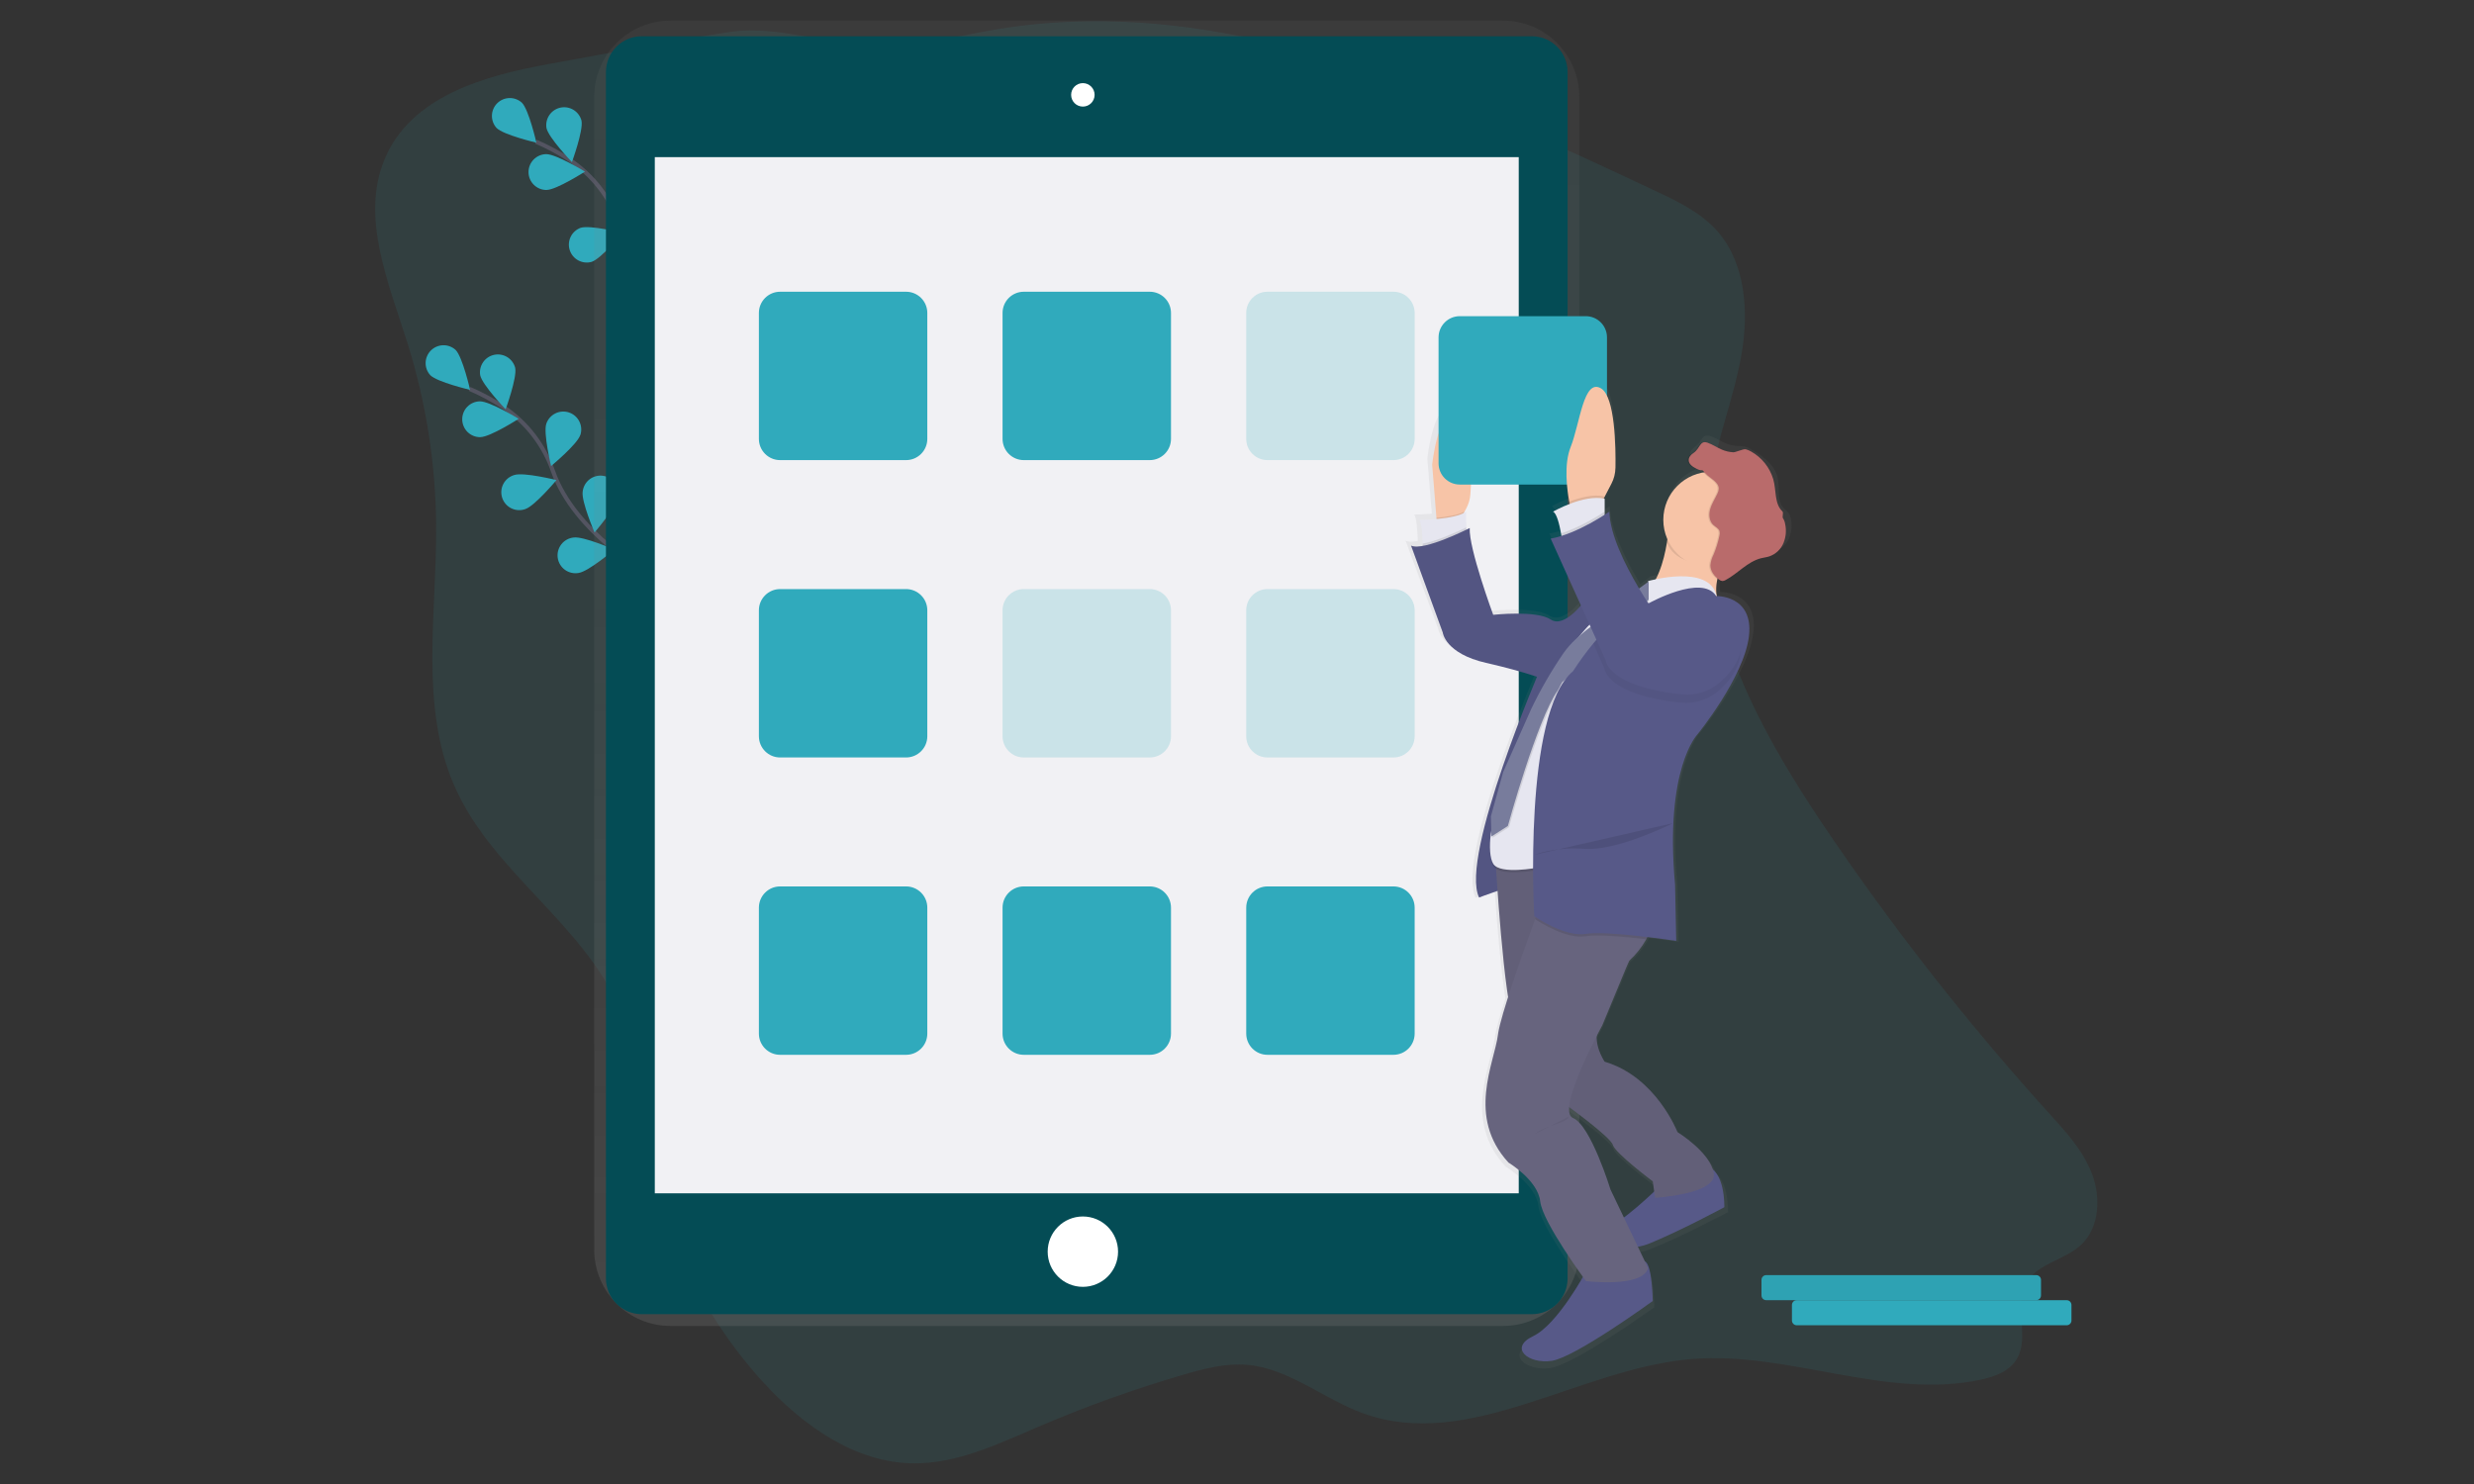 <svg width="1200" height="720" viewBox="0 0 1200 720" fill="none" xmlns="http://www.w3.org/2000/svg">
<rect x="0" y="0" width="1200" height="720" fill="#333333" stroke="none"/>
<g clip-path="url(#clip0)">
<path opacity="0.1" d="M266.647 30.988C235.239 36.611 199.173 46.631 186.467 77.439C174.856 105.606 188.483 137.336 197.652 166.484C206.687 195.262 211.374 225.228 211.557 255.39C211.791 297.818 203.527 342.557 220.317 381.109C239.263 424.606 286.149 449.766 302.583 494.349C309.475 513.043 310.309 533.5 313.594 553.254C320.877 597.029 340.77 638.371 369.971 670.396C389.386 691.688 414.667 709.556 442.668 709.982C463.908 710.312 483.966 700.674 503.642 692.236C526.596 682.395 550.124 673.949 574.097 666.946C584.196 664 594.599 661.288 605.045 662.209C625.173 663.948 641.963 678.722 661.065 685.674C712.836 704.446 766.353 663.652 820.974 659.35C867.799 655.657 914.833 679.2 960.842 669.371C967.62 667.919 974.868 665.286 978.423 659.029C984.307 648.661 977.006 634.312 982.238 623.562C987.47 612.812 1001.59 611.699 1009.88 603.521C1018.32 595.196 1019.01 580.821 1014.71 569.515C1010.4 558.208 1002.1 549.205 994.127 540.401C954.638 496.793 918.281 450.449 885.328 401.715C851.713 352.013 820.252 293.551 829.708 233.315C832.976 212.588 841.006 192.973 844.647 172.316C848.289 151.658 846.794 128.262 833.436 112.671C825.458 103.355 814.265 97.975 803.401 92.848C702.085 45.023 593.53 -3.949 483.836 14.154C465.977 17.1 448.3 21.828 430.232 22.471C404.082 23.409 379.47 11.72 353.928 15.518C324.927 19.803 295.622 25.799 266.647 30.988Z" fill="#30AABC"/>
<path d="M346.784 158.48C346.784 158.48 311.04 138.857 300.437 108.796C296.074 96.155 287.727 85.271 276.651 77.778C271.365 74.261 265.768 71.236 259.93 68.74" stroke="#535461" stroke-width="2" stroke-miterlimit="10"/>
<path d="M253.151 49.838C256.531 53.236 260.173 69.218 260.173 69.218C260.173 69.218 244.217 65.481 240.836 62.075C239.343 60.417 238.545 58.248 238.607 56.018C238.669 53.788 239.586 51.667 241.169 50.094C242.751 48.522 244.878 47.618 247.108 47.57C249.339 47.523 251.502 48.335 253.151 49.838Z" fill="#30AABC"/>
<path d="M282.047 58.555C283.038 63.248 277.415 78.639 277.415 78.639C277.415 78.639 266.056 66.828 265.065 62.127C264.704 59.919 265.207 57.658 266.471 55.812C267.735 53.967 269.661 52.679 271.85 52.218C274.038 51.757 276.321 52.157 278.221 53.336C280.122 54.514 281.496 56.38 282.056 58.546L282.047 58.555Z" fill="#30AABC"/>
<path d="M313.594 91.18C312.082 95.725 299.454 106.18 299.454 106.18C299.454 106.18 295.613 90.25 297.125 85.696C297.852 83.506 299.42 81.695 301.482 80.661C303.545 79.627 305.933 79.454 308.123 80.182C310.313 80.909 312.124 82.476 313.158 84.539C314.192 86.601 314.365 88.99 313.637 91.18H313.594Z" fill="#30AABC"/>
<path d="M331.941 121.241C331.22 125.978 320.539 138.414 320.539 138.414C320.539 138.414 314.055 123.362 314.777 118.625C314.897 117.455 315.254 116.321 315.825 115.292C316.397 114.264 317.171 113.362 318.101 112.641C319.032 111.921 320.099 111.397 321.238 111.101C322.377 110.805 323.564 110.744 324.727 110.921C325.89 111.098 327.006 111.509 328.006 112.129C329.005 112.75 329.869 113.567 330.543 114.531C331.218 115.495 331.689 116.587 331.93 117.738C332.17 118.89 332.174 120.079 331.941 121.233V121.241Z" fill="#30AABC"/>
<path d="M265.144 92.153C269.941 92.101 283.742 83.254 283.742 83.254C283.742 83.254 269.741 74.737 264.944 74.789C262.639 74.816 260.439 75.757 258.828 77.405C257.217 79.054 256.327 81.275 256.353 83.58C256.38 85.885 257.321 88.085 258.969 89.696C260.618 91.307 262.839 92.197 265.144 92.171V92.153Z" fill="#30AABC"/>
<path d="M287 127.037C291.554 125.551 302.079 112.984 302.079 112.984C302.079 112.984 286.166 109.047 281.612 110.533C279.502 111.31 277.775 112.875 276.795 114.899C275.814 116.922 275.656 119.247 276.354 121.385C277.051 123.522 278.55 125.307 280.535 126.362C282.521 127.418 284.838 127.663 287 127.046V127.037Z" fill="#30AABC"/>
<path d="M312.899 158.028C317.644 157.333 330.141 146.73 330.141 146.73C330.141 146.73 315.124 140.16 310.388 140.855C309.221 140.975 308.091 141.331 307.065 141.899C306.04 142.468 305.14 143.238 304.42 144.163C303.699 145.089 303.174 146.151 302.875 147.285C302.576 148.418 302.51 149.601 302.68 150.761C302.85 151.922 303.253 153.036 303.865 154.036C304.477 155.036 305.286 155.902 306.241 156.582C307.197 157.262 308.28 157.741 309.426 157.991C310.571 158.241 311.756 158.257 312.908 158.037L312.899 158.028Z" fill="#30AABC"/>
<path d="M314.628 278.412C314.628 278.412 278.883 258.788 268.281 228.727C263.918 216.086 255.571 205.202 244.494 197.71C239.209 194.193 233.611 191.168 227.773 188.672" stroke="#535461" stroke-width="2" stroke-miterlimit="10"/>
<path d="M220.995 169.77C224.376 173.168 228.018 189.15 228.018 189.15C228.018 189.15 212.061 185.413 208.681 182.006C207.188 180.348 206.39 178.18 206.452 175.95C206.513 173.719 207.431 171.598 209.013 170.026C210.596 168.453 212.723 167.55 214.953 167.502C217.184 167.454 219.347 168.266 220.995 169.77Z" fill="#30AABC"/>
<path d="M249.892 178.486C250.883 183.179 245.26 198.57 245.26 198.57C245.26 198.57 233.901 186.76 232.91 182.058C232.549 179.851 233.052 177.589 234.316 175.744C235.579 173.898 237.506 172.611 239.694 172.15C241.883 171.688 244.165 172.089 246.066 173.267C247.967 174.446 249.34 176.312 249.9 178.478L249.892 178.486Z" fill="#30AABC"/>
<path d="M281.439 211.111C279.926 215.657 267.299 226.112 267.299 226.112C267.299 226.112 263.458 210.181 264.97 205.628C265.33 204.543 265.9 203.541 266.648 202.677C267.395 201.813 268.306 201.105 269.327 200.593C270.348 200.081 271.46 199.775 272.6 199.692C273.739 199.61 274.884 199.753 275.968 200.113C277.052 200.473 278.055 201.043 278.919 201.791C279.782 202.539 280.491 203.449 281.003 204.47C281.515 205.492 281.821 206.604 281.903 207.743C281.985 208.883 281.842 210.027 281.482 211.111H281.439Z" fill="#30AABC"/>
<path d="M299.785 241.172C299.063 245.908 288.382 258.345 288.382 258.345C288.382 258.345 281.899 243.292 282.62 238.556C282.741 237.385 283.097 236.251 283.669 235.223C284.24 234.194 285.015 233.292 285.945 232.572C286.875 231.852 287.942 231.328 289.081 231.032C290.22 230.736 291.407 230.675 292.571 230.851C293.734 231.028 294.85 231.439 295.849 232.06C296.849 232.681 297.712 233.498 298.387 234.462C299.061 235.426 299.533 236.517 299.773 237.669C300.014 238.821 300.017 240.01 299.785 241.163V241.172Z" fill="#30AABC"/>
<path d="M232.988 212.085C237.786 212.033 251.587 203.186 251.587 203.186C251.587 203.186 237.586 194.669 232.789 194.721C230.484 194.747 228.284 195.688 226.673 197.337C225.062 198.986 224.171 201.207 224.198 203.512C224.224 205.816 225.165 208.016 226.814 209.628C228.463 211.239 230.684 212.129 232.988 212.102V212.085Z" fill="#30AABC"/>
<path d="M254.845 246.969C259.399 245.483 269.924 232.916 269.924 232.916C269.924 232.916 254.011 228.979 249.457 230.465C248.333 230.786 247.286 231.33 246.377 232.065C245.468 232.8 244.717 233.71 244.169 234.742C243.62 235.774 243.285 236.906 243.184 238.07C243.083 239.234 243.218 240.407 243.58 241.518C243.943 242.629 244.526 243.656 245.294 244.536C246.062 245.417 247 246.133 248.052 246.643C249.104 247.152 250.247 247.445 251.415 247.502C252.582 247.56 253.749 247.381 254.845 246.977V246.969Z" fill="#30AABC"/>
<path d="M280.744 277.96C285.489 277.264 297.986 266.662 297.986 266.662C297.986 266.662 282.969 260.092 278.232 260.787C277.066 260.907 275.936 261.262 274.91 261.831C273.884 262.399 272.984 263.169 272.264 264.095C271.544 265.021 271.019 266.082 270.72 267.216C270.421 268.35 270.354 269.533 270.525 270.693C270.695 271.853 271.098 272.967 271.71 273.967C272.322 274.968 273.13 275.834 274.086 276.514C275.041 277.193 276.125 277.673 277.27 277.923C278.416 278.173 279.601 278.188 280.753 277.968L280.744 277.96Z" fill="#30AABC"/>
<path d="M729.001 10H325.257C320.4 9.993 315.589 10.943 311.099 12.796C306.609 14.648 302.527 17.367 299.088 20.797C295.649 24.226 292.918 28.3 291.053 32.785C289.188 37.27 288.225 42.078 288.218 46.935V606.372C288.223 611.23 289.186 616.04 291.051 620.526C292.915 625.011 295.645 629.086 299.085 632.517C302.525 635.948 306.606 638.667 311.097 640.52C315.588 642.373 320.399 643.323 325.257 643.316H729.001C733.858 643.323 738.669 642.373 743.159 640.521C747.649 638.668 751.731 635.95 755.17 632.52C758.61 629.09 761.34 625.016 763.205 620.532C765.07 616.047 766.034 611.238 766.04 606.381V46.927C766.024 37.119 762.113 27.718 755.167 20.794C748.221 13.869 738.809 9.986 729.001 10Z" fill="url(#paint0_linear)"/>
<path d="M742.975 17.587H311.292C301.692 17.587 293.91 25.369 293.91 34.968V620.234C293.91 629.833 301.692 637.615 311.292 637.615H742.975C752.575 637.615 760.357 629.833 760.357 620.234V34.968C760.357 25.369 752.575 17.587 742.975 17.587Z" fill="#044C55"/>
<path d="M736.657 76.24H317.609V578.97H736.657V76.24Z" fill="#F1F1F4"/>
<path d="M525.238 51.715C528.382 51.715 530.931 49.166 530.931 46.023C530.931 42.879 528.382 40.33 525.238 40.33C522.094 40.33 519.546 42.879 519.546 46.023C519.546 49.166 522.094 51.715 525.238 51.715Z" fill="white"/>
<path d="M525.238 624.344C534.665 624.344 542.307 616.702 542.307 607.276C542.307 597.849 534.665 590.207 525.238 590.207C515.812 590.207 508.17 597.849 508.17 607.276C508.17 616.702 515.812 624.344 525.238 624.344Z" fill="white"/>
<path d="M439.488 141.542H378.392C372.705 141.542 368.094 146.153 368.094 151.84V212.936C368.094 218.624 372.705 223.234 378.392 223.234H439.488C445.175 223.234 449.786 218.624 449.786 212.936V151.84C449.786 146.153 445.175 141.542 439.488 141.542Z" fill="#30AABC"/>
<path opacity="0.2" d="M614.779 223.234H675.874C681.562 223.234 686.173 218.624 686.173 212.936V151.84C686.173 146.153 681.562 141.542 675.874 141.542H614.779C609.091 141.542 604.48 146.153 604.48 151.84V212.936C604.48 218.624 609.091 223.234 614.779 223.234Z" fill="#30AABC"/>
<path d="M557.681 141.542H496.586C490.898 141.542 486.287 146.153 486.287 151.84V212.936C486.287 218.624 490.898 223.234 496.586 223.234H557.681C563.369 223.234 567.98 218.624 567.98 212.936V151.84C567.98 146.153 563.369 141.542 557.681 141.542Z" fill="#30AABC"/>
<path d="M439.488 285.808H378.392C372.705 285.808 368.094 290.418 368.094 296.106V357.202C368.094 362.889 372.705 367.5 378.392 367.5H439.488C445.175 367.5 449.786 362.889 449.786 357.202V296.106C449.786 290.418 445.175 285.808 439.488 285.808Z" fill="#30AABC"/>
<path opacity="0.2" d="M614.779 367.5H675.874C681.562 367.5 686.173 362.889 686.173 357.202V296.106C686.173 290.418 681.562 285.808 675.874 285.808H614.779C609.091 285.808 604.48 290.418 604.48 296.106V357.202C604.48 362.889 609.091 367.5 614.779 367.5Z" fill="#30AABC"/>
<path opacity="0.2" d="M557.681 285.808H496.586C490.898 285.808 486.287 290.418 486.287 296.106V357.202C486.287 362.889 490.898 367.5 496.586 367.5H557.681C563.369 367.5 567.98 362.889 567.98 357.202V296.106C567.98 290.418 563.369 285.808 557.681 285.808Z" fill="#30AABC"/>
<path d="M439.488 430.073H378.392C372.705 430.073 368.094 434.684 368.094 440.372V501.467C368.094 507.155 372.705 511.766 378.392 511.766H439.488C445.175 511.766 449.786 507.155 449.786 501.467V440.372C449.786 434.684 445.175 430.073 439.488 430.073Z" fill="#30AABC"/>
<path d="M614.779 511.766H675.874C681.562 511.766 686.173 507.155 686.173 501.467V440.372C686.173 434.684 681.562 430.073 675.874 430.073H614.779C609.091 430.073 604.48 434.684 604.48 440.372V501.467C604.48 507.155 609.091 511.766 614.779 511.766Z" fill="#30AABC"/>
<path d="M557.681 430.073H496.586C490.898 430.073 486.287 434.684 486.287 440.372V501.467C486.287 507.155 490.898 511.766 496.586 511.766H557.681C563.369 511.766 567.98 507.155 567.98 501.467V440.372C567.98 434.684 563.369 430.073 557.681 430.073Z" fill="#30AABC"/>
<path d="M868.582 251.514C868.421 250.583 868.069 249.695 867.548 248.907C866.93 248.186 866.246 247.526 865.505 246.934C861.403 243.075 863.611 236.123 862.029 230.76C860.291 225.033 854.207 220.645 848.923 217.724C848.07 217.231 847.151 216.86 846.195 216.621C844.999 216.429 843.79 216.333 842.579 216.334C840.687 216.22 838.825 215.797 837.069 215.082C834.558 214.057 832.316 212.475 829.743 211.606C829.243 211.423 828.71 211.349 828.179 211.389C825.372 211.128 825.276 214.622 822.26 216.647C821.009 217.516 819.818 218.715 819.818 220.21C819.818 222.252 821.904 223.599 823.764 224.494C825.624 225.39 826.05 225.216 826.415 225.207H826.571C826.823 225.251 827.101 225.468 827.822 226.259C822.24 227.13 817.15 229.96 813.463 234.242C809.777 238.524 807.735 243.978 807.704 249.628C807.701 252.923 808.397 256.181 809.746 259.188C809.668 259.744 809.581 260.317 809.485 260.926C808.573 266.531 806.878 273.293 803.975 278.889C801.594 279.376 800.09 279.759 800.09 279.759C800.114 279.873 800.129 279.989 800.134 280.106L799.265 280.749L795.615 283.356C788.428 271.442 781.084 256.65 780.788 245.543C780.788 245.543 779.919 246.143 778.442 247.082V239.19L777.973 239.104L778.442 238.234L781.831 231.821C783.107 229.408 783.795 226.728 783.839 223.999C783.995 213.918 783.665 189.063 776.695 184.934C767.909 179.72 766.153 202.264 761.469 213.814C757.993 222.426 759.731 234.906 760.791 240.685C760.869 241.076 760.939 241.433 761.008 241.763C758.151 242.84 755.372 244.115 752.692 245.578C754.543 246.308 755.924 252.105 756.689 256.276C756.767 256.72 756.846 257.145 756.915 257.536C755.146 258.092 753.344 258.533 751.518 258.857L766.623 291.813C763.398 295.55 756.672 302.094 751.518 298.704C744.487 294.081 722.839 296.393 722.839 296.393C722.839 296.393 710.463 263.533 711.054 253.695C711.054 253.695 710.403 254.025 709.316 254.564V245.604C708.915 245.875 708.493 246.116 708.056 246.325L708.517 245.509L709.186 244.318C710.462 242.062 711.222 239.551 711.411 236.966C712.141 226.858 713.21 200.908 705.214 197.666C695.255 193.625 692.326 222.496 692.326 222.496L694.447 248.637L694.49 249.219C689.762 249.637 685.878 249.637 685.878 249.637C687.068 250.81 687.451 257.284 687.616 261.343C687.616 261.76 687.616 262.143 687.616 262.499C685.2 262.916 683.131 262.951 681.784 262.342L697.601 305.075C697.601 305.075 698.774 315.503 719.276 320.092C731.33 322.812 739.734 325.306 744.618 326.94C736.257 346.755 707.248 418.192 715.756 435.574C715.756 435.574 720.31 433.836 724.968 432.306C726.046 447.289 727.914 469.98 730.183 484.52C727.706 492.176 725.837 498.599 725.229 502.275C725.177 502.579 725.133 502.866 725.099 503.144C723.36 517.006 709.282 543.573 730.374 566.091C730.374 566.091 745.018 574.781 746.191 585.149C747.173 593.892 762.651 615.688 767.553 622.415C763.633 629.15 752.578 646.914 742.671 651.563C730.374 657.343 740.325 665.425 752.04 663.73C763.755 662.036 802.446 634.278 802.446 634.278C802.446 634.278 802.176 616.132 798.509 614.811L794.989 607.545C796.943 607.242 798.855 606.717 800.69 605.981C816.507 599.628 838.182 588.078 838.182 588.078C838.182 588.078 838.608 574.512 832.463 569.541C829.317 559.833 814.752 551.116 814.752 551.116C814.752 551.116 804.192 523.958 778.416 516.432C778.416 516.432 774.253 510.566 774.41 503.848C776.104 500.598 777.251 498.529 777.251 498.529L790.583 466.895C794.034 463.818 796.968 460.205 799.274 456.197C799.471 455.838 799.662 455.476 799.847 455.111C807.886 456.058 814.187 457.005 814.187 457.005L813.604 429.282C808.294 372.08 824.703 355.333 824.703 355.333C824.703 355.333 848.167 327.036 850.479 306.821C852.643 288.162 836.843 287.224 834.401 287.189C833.935 284.422 834.039 281.589 834.706 278.863L834.984 279.063C835.479 279.469 836.084 279.72 836.722 279.785C836.849 279.797 836.977 279.797 837.104 279.785H837.313C837.888 279.758 838.448 279.584 838.938 279.281C845.065 276.065 849.836 270.251 856.563 268.574C857.97 268.226 859.439 268.07 860.821 267.618C862.368 267.072 863.785 266.211 864.982 265.089C866.179 263.967 867.129 262.608 867.774 261.1C869.036 258.067 869.319 254.715 868.582 251.514ZM782.544 557.426C783.717 561.467 802.463 575.329 802.463 575.329L803.184 580.309C798.378 584.861 793.321 589.141 788.037 593.127L781.371 579.37C781.371 579.37 771.411 547.605 762.625 544.147C761 543.503 760.478 541.539 760.704 538.784C766.414 542.965 781.571 554.184 782.518 557.452L782.544 557.426Z" fill="url(#paint1_linear)"/>
<path d="M747.598 323.351C747.598 323.351 707.76 415.542 717.433 435.461C717.433 435.461 733.372 429.204 735.683 430.342C737.995 431.481 760.721 311.401 760.721 311.401L747.598 323.351Z" fill="#575988"/>
<path opacity="0.05" d="M747.598 323.351C747.598 323.351 707.76 415.542 717.433 435.461C717.433 435.461 733.372 429.204 735.683 430.342C737.995 431.481 760.721 311.401 760.721 311.401L747.598 323.351Z" fill="black"/>
<path d="M769.221 617.001C769.221 617.001 755.559 642.612 743.61 648.287C731.66 653.962 741.333 661.949 752.718 660.237C764.102 658.525 801.664 631.21 801.664 631.21C801.664 631.21 801.403 613.333 797.831 612.03C794.259 610.726 769.221 617.001 769.221 617.001Z" fill="#575988"/>
<path d="M805.079 575.459C805.079 575.459 785.734 594.805 777.191 596.517C768.648 598.229 784.586 609.605 799.952 603.348C815.317 597.091 836.374 585.706 836.374 585.706C836.374 585.706 836.939 567.455 827.266 565.787C817.594 564.118 805.079 575.459 805.079 575.459Z" fill="#575988"/>
<path d="M725.402 417.246C725.402 417.246 729.383 486.676 734.51 496.331C739.638 505.987 758.983 535.596 758.983 535.596C758.983 535.596 781.179 551.534 782.318 555.515C783.456 559.495 801.663 573.157 801.663 573.157L802.802 581.126C802.802 581.126 832.967 579.388 831.255 569.177C829.543 558.965 813.613 549.257 813.613 549.257C813.613 549.257 803.367 522.508 778.329 515.112C778.329 515.112 770.359 503.727 777.19 494.628C777.19 494.628 794.267 451.948 803.94 446.829C813.613 441.71 799.951 412.145 799.951 412.145L725.402 417.246Z" fill="#67647E"/>
<path opacity="0.05" d="M725.402 417.246C725.402 417.246 729.383 486.676 734.51 496.331C739.638 505.987 758.983 535.596 758.983 535.596C758.983 535.596 781.179 551.534 782.318 555.515C783.456 559.495 801.663 573.157 801.663 573.157L802.802 581.126C802.802 581.126 832.967 579.388 831.255 569.177C829.543 558.965 813.613 549.257 813.613 549.257C813.613 549.257 803.367 522.508 778.329 515.112C778.329 515.112 770.359 503.727 777.19 494.628C777.19 494.628 794.267 451.948 803.94 446.829C813.613 441.71 799.951 412.145 799.951 412.145L725.402 417.246Z" fill="black"/>
<path d="M781.171 577.162L799.421 615.288C796.579 624.961 769.256 621.546 769.256 621.546C769.256 621.546 748.198 593.092 747.06 582.846C745.921 572.6 731.695 564.065 731.695 564.065C711.211 541.869 724.864 515.693 726.576 502.031C726.576 501.771 726.654 501.484 726.697 501.162C728.21 492.002 737.422 465.652 744.583 445.916C749.415 432.619 753.317 422.329 753.317 422.329C753.317 422.329 791.443 424.067 799.378 437.694C803.028 443.952 801.394 450.461 798.552 455.675C796.329 459.616 793.488 463.175 790.139 466.217L777.182 497.451C777.182 497.451 754.429 539.028 762.998 542.452C771.568 545.876 781.171 577.162 781.171 577.162Z" fill="#67647E"/>
<path d="M713.209 239.721C713.029 242.265 712.293 244.739 711.054 246.969L710.402 248.142L707.195 253.921H696.949L696.732 251.227L694.672 225.468C694.672 225.468 697.514 197.015 707.195 200.995C714.956 204.193 713.922 229.761 713.209 239.721Z" fill="#F7C4A7"/>
<path opacity="0.1" d="M710.403 248.134L707.196 253.913H696.95L696.732 251.219C701.504 250.802 707.179 249.933 710.403 248.134Z" fill="black"/>
<path d="M711.176 248.229V261.318L690.118 267.01C690.118 267.01 690.118 265.646 690.058 263.751C689.936 259.753 689.562 253.374 688.406 252.219C688.415 252.236 705.483 252.236 711.176 248.229Z" fill="#E6E6F0"/>
<path opacity="0.1" d="M711.176 255.903V261.318L690.118 267.01C690.118 267.01 690.118 265.646 690.058 263.751C697.071 262.526 707.196 257.841 711.176 255.903Z" fill="black"/>
<path d="M833.992 277.5C829.838 289.493 835.235 294.881 835.235 294.881C835.235 294.881 784.012 298.297 796.535 289.189C803.844 283.87 807.086 272.138 808.511 263.308C809.117 259.644 809.492 255.946 809.632 252.236C809.632 252.236 850.565 251.636 842.075 263.047C838.663 267.427 835.938 272.3 833.992 277.5Z" fill="#F7C4A7"/>
<path opacity="0.1" d="M842.084 263.021C837.912 268.635 836.548 269.461 835.131 273.51C833.851 273.727 832.554 273.835 831.255 273.832C821.496 273.832 811.997 271.824 808.512 263.316C809.118 259.65 809.493 255.949 809.633 252.236C809.633 252.236 850.557 251.61 842.084 263.021Z" fill="black"/>
<path d="M830.117 275.544C843.004 275.544 853.451 265.097 853.451 252.209C853.451 239.322 843.004 228.875 830.117 228.875C817.229 228.875 806.782 239.322 806.782 252.209C806.782 265.097 817.229 275.544 830.117 275.544Z" fill="#F7C4A7"/>
<path d="M712.879 256.189C712.879 256.189 690.683 267.574 684.426 264.724L699.791 306.839C699.791 306.839 700.929 317.085 720.848 321.613C740.767 326.141 750.44 330.147 750.44 330.147L787.428 286.329L768.647 291.448C768.647 291.448 758.974 305.109 752.135 300.555C745.295 296.002 724.264 298.296 724.264 298.296C724.264 298.296 712.314 265.871 712.879 256.189Z" fill="#575988"/>
<path opacity="0.05" d="M712.879 256.189C712.879 256.189 690.683 267.574 684.426 264.724L699.791 306.839C699.791 306.839 700.929 317.085 720.848 321.613C740.767 326.141 750.44 330.147 750.44 330.147L787.428 286.329L768.647 291.448C768.647 291.448 758.974 305.109 752.135 300.555C745.295 296.002 724.264 298.296 724.264 298.296C724.264 298.296 712.314 265.871 712.879 256.189Z" fill="black"/>
<path opacity="0.1" d="M799.387 283.062C799.387 283.062 829.474 274.458 832.637 290.44C832.637 290.44 818.732 283.661 798.813 295.655C797.318 296.524 795.858 297.506 794.468 298.505C776.939 310.785 764.694 329.792 759.775 351.379L747.06 407.087L745.922 422.061C745.922 422.061 727.671 425.659 724.299 420.262C720.927 414.865 723.161 396.892 728.28 390.904C733.398 384.917 741.342 359.131 741.342 359.131L746.321 344.183C750.49 331.611 757.116 319.992 765.815 310.003L767.014 308.552C774.51 299.555 784.015 292.447 794.763 287.798C797.675 286.538 799.787 284.948 799.387 283.062Z" fill="black"/>
<path d="M799.387 281.923C799.387 281.923 829.474 273.319 832.637 289.301C832.637 289.301 818.732 282.523 798.813 294.516C797.318 295.385 795.858 296.367 794.468 297.366C776.939 309.646 764.694 328.653 759.775 350.241L747.06 405.948L745.922 420.922C745.922 420.922 727.671 424.52 724.299 419.123C720.927 413.726 723.161 395.754 728.28 389.766C733.398 383.778 741.368 358.01 741.368 358.01L746.348 343.062C750.516 330.489 757.142 318.871 765.841 308.882L767.04 307.43C774.536 298.434 784.042 291.325 794.789 286.677C797.675 285.399 799.787 283.809 799.387 281.923Z" fill="#E6E6F0"/>
<path opacity="0.1" d="M723.726 396.639L723.978 406.442L731.947 401.324C731.947 401.324 746.139 349.675 756.133 335.596C757.306 333.936 757.871 331.459 758.975 331.042L799.665 291.778V282.652C799.665 282.652 778.894 298.017 777.182 300.903C776.452 302.111 765.545 308.073 758.932 317.415C753.042 326.016 747.812 335.051 743.288 344.443L729.627 375.173L723.726 396.639Z" fill="black"/>
<path d="M799.673 282.088V290.909L758.41 330.452C757.315 330.869 756.741 333.346 755.568 335.005C745.565 349.093 731.382 400.733 731.382 400.733L723.412 405.852L723.16 396.049L729.105 374.565L742.766 343.835C747.29 334.443 752.52 325.408 758.41 316.807C764.98 307.473 775.895 301.512 776.66 300.295C778.137 297.844 794.18 286.094 798.595 282.913L799.673 282.088Z" fill="#787C9C"/>
<path opacity="0.1" d="M822.347 227.441C820.548 226.572 818.515 225.225 818.515 223.218C818.515 221.749 819.67 220.532 820.887 219.741C824.137 217.525 823.885 213.519 827.622 214.77C830.125 215.639 832.307 217.195 834.74 218.203C836.444 218.908 838.253 219.325 840.094 219.437C841.258 219.437 842.42 219.53 843.57 219.715C844.485 219.955 845.363 220.32 846.177 220.801C851.365 223.704 855.218 228.514 856.919 234.211C858.466 239.495 858.309 245.752 862.29 249.55C863.009 250.133 863.673 250.782 864.271 251.488C864.781 252.279 865.121 253.167 865.27 254.096C865.987 257.25 865.714 260.549 864.488 263.542C863.865 265.026 862.94 266.363 861.771 267.469C860.603 268.575 859.216 269.425 857.701 269.965C856.354 270.408 854.937 270.556 853.564 270.903C847.029 272.555 842.397 278.29 836.435 281.454C835.959 281.752 835.414 281.923 834.853 281.949C834.239 281.881 833.659 281.633 833.185 281.237C830.881 279.594 828.987 277.039 829.048 274.206C829.233 272.437 829.749 270.718 830.569 269.139C831.816 266.183 832.771 263.112 833.419 259.97C833.625 259.249 833.646 258.486 833.48 257.754C833.045 256.372 831.516 255.729 830.456 254.747C828.439 252.879 828.196 249.698 828.943 247.047C829.691 244.397 831.255 242.059 832.42 239.565C832.821 238.815 833.055 237.988 833.106 237.14C833.106 233.811 828.605 232.004 826.71 229.805C824.242 226.798 825.867 229.179 822.347 227.441Z" fill="black"/>
<path d="M822.921 227.441C821.122 226.572 819.088 225.225 819.088 223.218C819.088 221.749 820.244 220.532 821.46 219.741C824.711 217.525 824.459 213.519 828.196 214.77C830.699 215.639 832.88 217.195 835.313 218.203C837.017 218.908 838.826 219.325 840.667 219.437C841.84 219.507 845.638 217.699 846.75 217.977C847.666 218.217 848.543 218.582 849.358 219.063C854.546 221.966 858.399 226.776 860.099 232.473C861.646 237.757 860.569 244.362 864.549 248.116C865.218 248.759 864.306 250.724 864.844 251.445C865.354 252.235 865.695 253.123 865.844 254.052C866.561 257.207 866.288 260.505 865.062 263.499C864.439 264.982 863.513 266.32 862.345 267.425C861.176 268.531 859.79 269.381 858.274 269.921C856.927 270.364 855.511 270.512 854.137 270.86C847.602 272.511 842.97 278.247 837.008 281.41C836.532 281.709 835.987 281.879 835.426 281.906C834.812 281.837 834.232 281.589 833.758 281.193C831.455 279.551 829.56 276.995 829.621 274.162C829.807 272.393 830.322 270.675 831.142 269.096C832.389 266.14 833.344 263.069 833.992 259.927C834.199 259.205 834.22 258.443 834.053 257.711C833.619 256.329 832.089 255.686 831.029 254.704C829.013 252.835 828.769 249.655 829.517 247.004C830.264 244.353 831.828 242.015 832.993 239.521C833.394 238.772 833.628 237.945 833.68 237.097C833.68 233.768 829.178 231.96 827.283 229.762C824.815 226.798 826.44 229.179 822.921 227.441Z" fill="#B96B6B"/>
<path opacity="0.1" d="M798.56 455.719C788.132 454.485 774.991 453.277 769.221 454.242C759.93 455.789 746.894 447.506 744.548 445.96C749.38 432.663 753.282 422.373 753.282 422.373C753.282 422.373 791.408 424.111 799.343 437.738C803.036 443.995 801.402 450.505 798.56 455.719Z" fill="black"/>
<path d="M848.332 308.551C846.056 328.47 823.295 356.349 823.295 356.349C823.295 356.349 807.356 372.862 812.483 429.195L813.048 456.51C813.048 456.51 779.467 451.391 769.23 453.094C758.992 454.798 744.192 444.56 744.192 444.56C744.192 444.56 738.491 346.095 762.999 325.628C766.006 320.968 769.279 316.485 772.802 312.201C779.372 304.249 788.306 295.289 796.666 293.081C797.742 292.791 798.847 292.622 799.96 292.577C799.96 292.577 825.572 278.351 832.402 289.162C832.394 289.205 850.601 288.632 848.332 308.551Z" fill="#575988"/>
<path opacity="0.1" d="M744.47 414.69C744.47 414.69 753.578 410.71 768.943 411.848C784.308 412.987 811.666 399.325 811.666 399.325" fill="black"/>
<path opacity="0.05" d="M760.973 541.635C760.973 541.635 761.538 543.373 754.142 545.615C746.747 547.857 744.47 550.169 744.47 550.169" fill="black"/>
<path d="M708.065 235.089H769.161C774.848 235.089 779.459 230.478 779.459 224.79V163.695C779.459 158.007 774.848 153.396 769.161 153.396H708.065C702.377 153.396 697.767 158.007 697.767 163.695V224.79C697.767 230.478 702.377 235.089 708.065 235.089Z" fill="#30AABC"/>
<path d="M783.561 226.963C783.522 229.652 782.855 232.295 781.614 234.681L778.329 241.007L776.052 245.353L761.826 246.491C761.826 246.491 761.53 245.318 761.165 243.38C760.105 237.688 758.428 225.39 761.826 216.899C766.38 205.515 768.083 183.319 776.6 188.446C783.396 192.531 783.717 217.03 783.561 226.963Z" fill="#F7C4A7"/>
<path opacity="0.1" d="M778.329 240.824V240.998L776.052 245.343L761.826 246.482C761.826 246.482 761.53 245.309 761.165 243.37C766.258 241.432 772.932 239.625 778.329 240.824Z" fill="black"/>
<path d="M778.329 241.963V252.235L757.845 263.047C757.845 263.047 757.61 261.196 757.176 258.797C756.428 254.686 755.09 248.968 753.291 248.255C753.291 248.229 768.083 239.686 778.329 241.963Z" fill="#E6E6F0"/>
<path opacity="0.05" d="M833.741 334.989C831.245 337.187 828.322 338.846 825.154 339.86C821.986 340.874 818.643 341.222 815.334 340.881C779.302 337.222 778.329 324.49 778.329 324.49L772.802 312.202C779.372 304.25 788.306 295.289 796.666 293.082C802.637 302.703 807.964 309.646 807.964 309.646C807.964 309.646 834.714 289.163 842.684 308.508C847.298 319.815 840.346 329.157 833.741 334.989Z" fill="black"/>
<path opacity="0.1" d="M778.329 248.238V252.236L757.845 263.047C757.845 263.047 757.61 261.196 757.176 258.797C766.006 255.938 774.74 250.576 778.329 248.238Z" fill="black"/>
<path d="M780.606 248.229C780.606 248.229 765.241 259.041 752.152 261.318L778.902 320.501C778.902 320.501 779.884 333.233 815.907 336.892C819.214 337.231 822.556 336.882 825.722 335.868C828.888 334.854 831.81 333.197 834.305 331C840.91 325.168 847.845 315.826 843.205 304.562C835.235 285.217 808.485 305.701 808.485 305.701C808.485 305.701 781.171 269.852 780.606 248.229Z" fill="#575988"/>
<path d="M1002.43 630.819H871.493C870.212 630.819 869.173 631.858 869.173 633.14V640.666C869.173 641.947 870.212 642.986 871.493 642.986H1002.43C1003.71 642.986 1004.75 641.947 1004.75 640.666V633.14C1004.75 631.858 1003.71 630.819 1002.43 630.819Z" fill="#30AABC"/>
<path d="M987.653 618.652H856.719C855.437 618.652 854.398 619.691 854.398 620.973V628.499C854.398 629.781 855.437 630.819 856.719 630.819H987.653C988.934 630.819 989.973 629.781 989.973 628.499V620.973C989.973 619.691 988.934 618.652 987.653 618.652Z" fill="#30AABC"/>
<path opacity="0.05" d="M987.653 618.652H856.719C855.437 618.652 854.398 619.691 854.398 620.973V628.499C854.398 629.781 855.437 630.819 856.719 630.819H987.653C988.934 630.819 989.973 629.781 989.973 628.499V620.973C989.973 619.691 988.934 618.652 987.653 618.652Z" fill="black"/>
</g>
<defs>
<linearGradient id="paint0_linear" x1="527.125" y1="643.308" x2="527.125" y2="10" gradientUnits="userSpaceOnUse">
<stop stop-color="#808080" stop-opacity="0.25"/>
<stop offset="0.54" stop-color="#808080" stop-opacity="0.12"/>
<stop offset="1" stop-color="#808080" stop-opacity="0.1"/>
</linearGradient>
<linearGradient id="paint1_linear" x1="150858" y1="383900" x2="150858" y2="119039" gradientUnits="userSpaceOnUse">
<stop stop-color="#808080" stop-opacity="0.25"/>
<stop offset="0.54" stop-color="#808080" stop-opacity="0.12"/>
<stop offset="1" stop-color="#808080" stop-opacity="0.1"/>
</linearGradient>
<clipPath id="clip0">
<rect width="835.236" height="700" fill="white" transform="translate(182 10)"/>
</clipPath>
</defs>
</svg>
